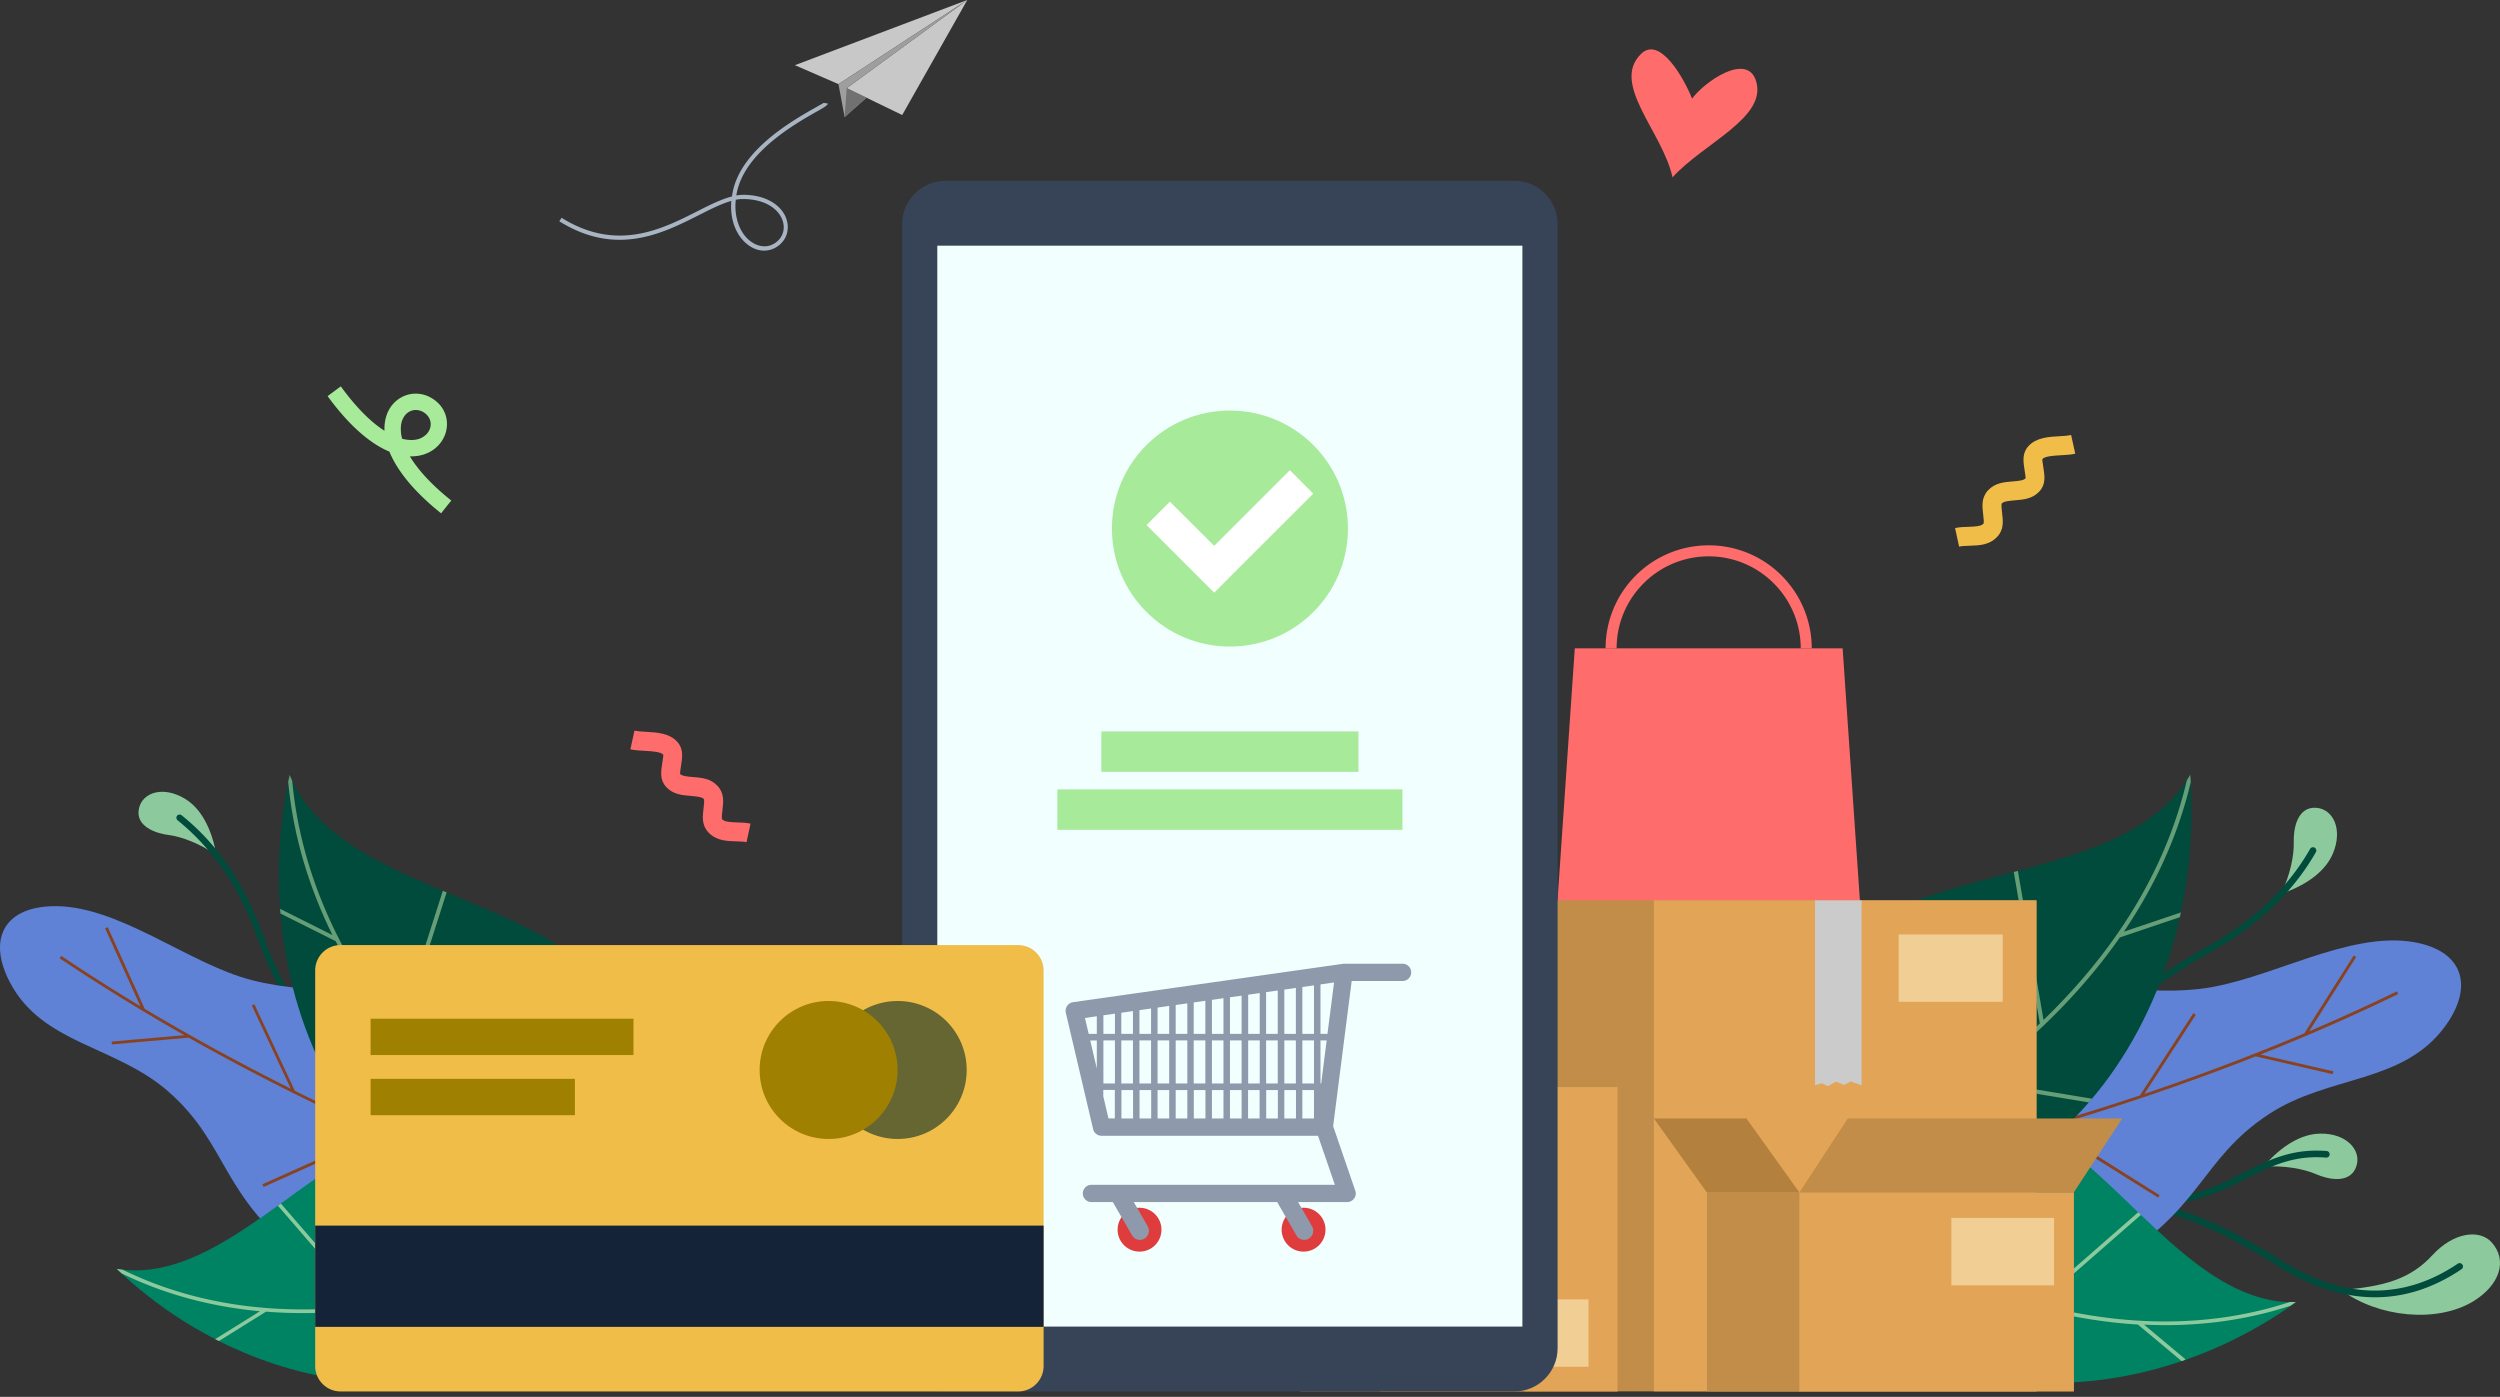<svg width="349" height="195" fill="none" xmlns="http://www.w3.org/2000/svg"><rect width="100%" height="100%" fill="#333333" stroke="none"/><path fill-rule="evenodd" clip-rule="evenodd" d="M328.962 162.767c-.82 2.587-3.968 1.883-5.635 1.15-1.668-.733-4.5-1.265-7.36-1.05 2.616-3.018 5.376-4.585 7.963-4.614 3.609-.043 5.736 2.257 5.032 4.514zm18.86 10.652c-1.653-1.826-5.276-1.452-8.28 1.825-3.062 3.321-6.77 4.384-12.722 4.83 5.19 3.867 13.383 4.643 18.414 1.61 3.767-2.286 4.859-5.75 2.588-8.265z" fill="#8CCA9E"/><path d="M324.794 160.682a.448.448 0 01.417.503.448.448 0 01-.503.417c-4.571-.373-7.72 1.222-11.083 2.918-3.235 1.639-6.685 3.378-11.759 3.68 5.362 1.438 10.278 3.767 16.474 7.677 4.556 2.875 8.826 4.197 12.808 4.283 4.326.087 8.323-1.293 11.96-3.752a.464.464 0 01.646.13.464.464 0 01-.129.647c-3.795 2.558-7.964 4.01-12.492 3.91-4.14-.087-8.567-1.452-13.282-4.428-8.108-5.117-14.016-7.489-21.663-8.697a32.74 32.74 0 01-1.107-.158c-6.138-.862-13.44-1.049-23.833-1.308-5.377-.144-11.587-.302-18.875-.575a.473.473 0 01-.445-.474.473.473 0 01.474-.446c7.274.288 13.484.446 18.86.575 11.169.288 18.802.474 25.242 1.509 8.021 1.007 12.535-1.265 16.689-3.378 3.508-1.782 6.771-3.421 11.601-3.033z" fill="#004B3C"/><path fill-rule="evenodd" clip-rule="evenodd" d="M323.37 112.771c-2.702-.216-3.22 2.99-3.162 4.801.057 1.826-.504 4.643-1.783 7.216 3.781-1.293 6.267-3.277 7.259-5.663 1.395-3.335.043-6.167-2.314-6.354z" fill="#8CCA9E"/><path d="M322.493 118.506a.466.466 0 01.632-.172.466.466 0 01.173.632c-1.883 3.278-4.183 6.009-6.771 8.338-2.573 2.314-5.419 4.24-8.395 5.894-11.873 6.598-19.132 15.338-26.234 23.891-3.838 4.614-7.618 9.185-12.075 13.34a.455.455 0 01-.646-.029.456.456 0 01.028-.647c4.413-4.111 8.18-8.654 11.989-13.254 7.144-8.61 14.461-17.422 26.493-24.092 2.918-1.624 5.707-3.493 8.222-5.764 2.516-2.3 4.758-4.945 6.584-8.137z" fill="#004B3C"/><path fill-rule="evenodd" clip-rule="evenodd" d="M248.663 166.015c2.99 13.47 32.962 17.423 45.066 10.81 13.67-7.46 13.239-14.935 23.071-21.332 8.367-5.448 18.702-4.183 24.567-12.262 4.025-5.563 2.487-10.45-4.269-11.687-9.33-1.696-20.643 5.477-30.058 6.512-10.178 1.122-17.724-2.185-27.758-.172-11.572 2.314-33.666 14.403-30.619 28.131z" fill="#5F82D6"/><path fill-rule="evenodd" clip-rule="evenodd" d="M248.664 166.015c.014.072.029.13.057.202.317-.058 4.974-.82 12.507-2.473l16.502 12.219.244-.331-16.215-12.017a369.408 369.408 0 0023.949-6.181l15.568 9.76.216-.345-15.252-9.573c8.812-2.602 18.587-5.837 28.649-9.804l10.767 2.487.086-.403-10.192-2.343a275.031 275.031 0 0019.248-8.452l-.187-.374a263.897 263.897 0 01-12.247 5.577l6.555-10.364-.345-.215-6.886 10.867c-7.618 3.22-15.151 6.023-22.324 8.452l7.173-11.04-.345-.23-7.46 11.486a378.326 378.326 0 01-25.976 7.647l12.65-19.823-.345-.23-12.88 20.197c-13.642 3.464-22.827 4.974-23.517 5.089l-.058-.015c.029.087.029.159.058.23z" fill="#884222"/><path fill-rule="evenodd" clip-rule="evenodd" d="M248.017 166.274c-7.23-19.377 2.501-32.846 15.87-39.056 13.972-6.498 34.5-6.368 41.86-19.062 2.702 35.607-23.245 69.316-57.73 58.118z" fill="#004B3C"/><path d="M304.309 128.037l-8.381 2.832c-5.635 8.064-12.679 14.677-19.622 19.909l15.755 2.602c-.143.172-.302.345-.445.517l-15.956-2.63c-12.751 9.473-24.97 14.317-27.169 15.151a5.413 5.413 0 01-.46-.144c-.029-.086-.072-.187-.101-.273.115-.043 6.182-2.243 14.375-6.828l-4.542-28.39c.172-.13.359-.259.532-.374l4.557 28.462c6.641-3.752 14.59-9.042 21.907-15.999l-3.637-21.146.575-.143 3.579 20.8c8.898-8.596 16.776-19.679 20.01-33.465.158-.244.331-.503.475-.776.028.345.043.69.071 1.035-1.854 7.82-5.189 14.763-9.343 20.887l7.963-2.688c-.057.215-.1.445-.143.661z" fill="#669E78"/><path fill-rule="evenodd" clip-rule="evenodd" d="M248.763 164.765c11.5-14.648 26.421-13.498 37.461-6.153 11.543 7.677 21.074 23.489 34.284 23.187-26.09 18.774-64.155 14.677-71.745-17.034z" fill="#008362"/><path d="M304.554 190.007l-6.11-5.103c-8.84-.532-17.221-2.846-24.509-5.721l5.391 13.297c-.201-.029-.403-.058-.604-.101l-5.462-13.484c-13.254-5.347-22.727-12.448-24.395-13.742-.028-.144-.071-.273-.115-.417.058-.072.116-.129.159-.201.086.072 4.614 3.694 11.988 7.834l19.679-16.804c.187.072.36.158.547.23l-19.737 16.847c5.994 3.335 13.8 6.958 22.569 9.301l14.533-12.708.388.36-14.303 12.506c10.781 2.803 22.985 3.637 35.103-.345.273 0 .546.014.82 0-.259.187-.504.359-.762.532-6.872 2.242-13.772 2.947-20.427 2.63l5.807 4.859a2.371 2.371 0 01-.56.23z" fill="#8CCA9E"/><path fill-rule="evenodd" clip-rule="evenodd" d="M19.413 112.8c-.618 2.558 2.372 3.55 4.126 3.766 1.768.216 4.384 1.193 6.67 2.803-.676-3.824-2.2-6.512-4.342-7.834-2.99-1.84-5.922-.978-6.454 1.265z" fill="#8CCA9E"/><path d="M24.789 114.51a.467.467 0 01-.072-.632.467.467 0 01.633-.072c2.86 2.3 5.146 4.931 6.986 7.762 1.84 2.818 3.248 5.851 4.384 8.956 4.528 12.42 11.83 20.714 18.975 28.822 3.852 4.384 7.662 8.711 10.982 13.627a.431.431 0 01-.129.618.432.432 0 01-.618-.129c-3.278-4.859-7.073-9.171-10.91-13.541-7.188-8.18-14.548-16.531-19.134-29.11-1.107-3.047-2.486-6.008-4.298-8.783-1.81-2.716-4.025-5.275-6.799-7.518z" fill="#004B3C"/><path fill-rule="evenodd" clip-rule="evenodd" d="M87.666 171.622c-4.687 12.578-34.112 12.348-44.893 4.355-12.161-9.027-10.738-16.171-19.349-23.661-7.33-6.368-17.465-6.54-22.008-15.122-3.133-5.908-.992-10.407 5.678-10.681 9.215-.388 19.148 8.05 28.089 10.322 9.66 2.458 17.365.273 26.78 3.565 10.825 3.78 30.475 18.399 25.703 31.222z" fill="#5F82D6"/><path fill-rule="evenodd" clip-rule="evenodd" d="M87.666 171.622a.971.971 0 00-.072.187c-.302-.101-4.686-1.452-11.716-4.069l-17.551 9.56-.187-.36 17.22-9.386a357.794 357.794 0 01-22.237-9.172l-16.316 7.317-.172-.374 15.985-7.173c-8.136-3.694-17.12-8.121-26.292-13.296l-10.71.948-.028-.402 10.134-.891a276.935 276.935 0 01-17.408-10.738l.23-.331a273.01 273.01 0 0011.055 7.029l-4.93-10.867.373-.173 5.16 11.4a306.81 306.81 0 0020.384 11.14l-5.434-11.6.36-.173 5.649 12.075c8.754 4.37 16.977 7.978 23.992 10.853l-9.517-20.8.36-.173 9.688 21.189c12.68 5.175 21.318 7.863 21.98 8.064h.057a1.191 1.191 0 01-.057.216z" fill="#884222"/><path fill-rule="evenodd" clip-rule="evenodd" d="M88.24 171.952c9.574-17.695 2.013-31.998-10.033-39.775-12.593-8.136-32.372-10.781-37.763-24.006-7.403 33.953 13.052 69.919 47.796 63.781z" fill="#004B3C"/><path d="M39.165 127.534l7.69 3.852c4.341 8.539 10.25 15.841 16.23 21.821l-15.525.389c.115.186.244.373.359.56l15.726-.388c11.011 10.839 22.137 17.164 24.136 18.256.158-.029.301-.043.46-.072l.129-.258c-.1-.058-5.65-2.99-12.938-8.51l8.194-26.752c-.158-.144-.302-.288-.46-.431l-8.222 26.809c-5.894-4.514-12.837-10.681-18.946-18.357l6.353-19.88-.532-.216-6.253 19.564c-7.417-9.487-13.512-21.217-14.777-34.931-.13-.258-.244-.532-.36-.805-.071.331-.129.662-.2.978.733 7.777 3.004 14.921 6.18 21.375l-7.316-3.665c.028.215.043.431.072.661z" fill="#669E78"/><path fill-rule="evenodd" clip-rule="evenodd" d="M87.722 170.385c-9.1-15.654-23.632-16.56-35.261-10.968-12.161 5.851-23.474 19.794-36.167 17.725 22.625 21.605 59.856 22.784 71.428-6.757z" fill="#008362"/><path d="M30.569 187.204l6.569-4.097c8.596.676 16.977-.431 24.38-2.213l-6.986 12.089c.2 0 .402 0 .603-.015l7.087-12.247c13.498-3.364 23.575-8.927 25.357-9.962a4.39 4.39 0 00.159-.388l-.13-.216c-.086.058-4.945 2.933-12.607 5.937l-16.703-18.845a5.8 5.8 0 00-.546.158l16.746 18.889c-6.238 2.4-14.23 4.844-23 5.922l-12.29-14.202-.417.301 12.09 13.973c-10.767 1.25-22.641.417-33.782-5.046a16.193 16.193 0 01-.79-.1l.661.618c6.325 3.09 12.866 4.686 19.32 5.29l-6.253 3.895c.172.087.36.173.532.259z" fill="#8CCA9E"/><path fill-rule="evenodd" clip-rule="evenodd" d="M257.23 90.504h-37.389l-3.018 44.088h43.426l-3.019-44.088z" fill="#FF6C6C"/><path d="M238.53 76.13c-3.967 0-7.575 1.61-10.177 4.211a14.338 14.338 0 00-4.212 10.178h1.538c0-3.55 1.437-6.757 3.766-9.085a12.799 12.799 0 019.085-3.766c3.551 0 6.756 1.437 9.085 3.766a12.796 12.796 0 013.766 9.085h1.538c0-3.968-1.61-7.576-4.212-10.178a14.336 14.336 0 00-10.177-4.212z" fill="#FF6C6C"/><path d="M284.3 125.694h-71.429v68.539H284.3v-68.539z" fill="#C28D48"/><path d="M284.284 125.694h-53.403v68.539h53.403v-68.539z" fill="#E2A558"/><path d="M225.792 151.756h-44.26v42.477h44.26v-42.477z" fill="#C28D48"/><path d="M225.807 151.756h-33.105v42.477h33.105v-42.477z" fill="#E2A558"/><path fill-rule="evenodd" clip-rule="evenodd" d="M203.34 155.436l-2.07 2.817-2.07 2.818h2.257v7.446h3.766v-7.446h2.271l-2.07-2.818-2.084-2.817z" fill="#666"/><path fill-rule="evenodd" clip-rule="evenodd" d="M259.877 125.694h-6.498v25.803l.935-.273.876.388 1.122-.618 1.135.46.891-.489 1.539.532v-25.803z" fill="#CBCBCB"/><path d="M221.756 181.396h-14.533v9.402h14.533v-9.402zm57.828-50.944h-14.533v9.401h14.533v-9.401z" fill="#F1CE93"/><path d="M289.517 166.461h-51.232v27.772h51.232v-27.772z" fill="#C28D48"/><path d="M289.503 166.461h-38.309v27.772h38.309v-27.772z" fill="#E2A558"/><path d="M286.743 170.026h-14.332v9.401h14.332v-9.401z" fill="#F1CE93"/><path fill-rule="evenodd" clip-rule="evenodd" d="M296.259 156.14H257.95l-6.756 10.321h38.309l6.756-10.321z" fill="#C28D48"/><path fill-rule="evenodd" clip-rule="evenodd" d="M243.804 156.14h-12.923l7.389 10.321h12.923l-7.389-10.321z" fill="#B3803E"/><path fill-rule="evenodd" clip-rule="evenodd" d="M131.968 25.242h79.45c3.306 0 6.023 2.703 6.023 6.023v156.96c0 3.306-2.703 6.023-6.023 6.023h-79.45c-3.306 0-6.023-2.703-6.023-6.023V31.265c0-3.32 2.717-6.023 6.023-6.023z" fill="#374457"/><path d="M212.526 34.298h-81.678v150.893h81.678V34.298z" fill="#F2FFFF"/><path fill-rule="evenodd" clip-rule="evenodd" d="M181.978 168.603a3.064 3.064 0 00-3.061 3.062 3.064 3.064 0 003.061 3.062 3.065 3.065 0 003.062-3.062 3.055 3.055 0 00-3.062-3.062zm-22.898 0a3.065 3.065 0 00-3.062 3.062 3.064 3.064 0 003.062 3.062 3.065 3.065 0 003.062-3.062 3.065 3.065 0 00-3.062-3.062z" fill="#DF3D3D"/><path d="M155.645 145.244v6.008h-1.61v-6.008h1.61zm2.515 0v6.008h-1.624v-6.008h1.624zm2.53 0v6.008h-1.624v-6.008h1.624zm2.53 0v6.008h-1.624v-6.008h1.624zm2.53 0v6.008h-1.624v-6.008h1.624zm2.516 0v6.008h-1.625v-6.008h1.625zm2.53 0v6.008h-1.61v-6.008h1.61zm2.53 0v6.008h-1.625v-6.008h1.625zm2.53 0v6.008h-1.61v-6.008h1.61zm2.515 0v6.008h-1.624v-6.008h1.624zm2.53 0v6.008h-1.61v-6.008h1.61zm2.53 0v6.008h-1.624v-6.008h1.624zm1.883-.92h-.977v-6.9l1.897-.273-.92 7.173zm-.876 6.928h-.101v-6.008h.862l-.761 6.008zm-2.631 4.888v-3.968h1.624v3.968h-1.624zm-2.516 0v-3.968h1.625v3.968h-1.625zm-2.53 0v-3.968h1.625v3.968h-1.625zm-2.53 0v-3.968h1.61v3.968h-1.61zm-2.53 0v-3.968h1.625v3.968h-1.625zm-2.515 0v-3.968h1.61v3.968h-1.61zm-2.53 0v-3.968h1.624v3.968h-1.624zm-2.53 0v-3.968h1.624v3.968h-1.624zm-2.53 0v-3.968h1.624v3.968h-1.624zm-2.516 0v-3.968h1.625v3.968h-1.625zm-2.53 0v-3.968h1.625v3.968h-1.625zm-2.53-3.105v-.877h1.61v3.967h-.891l-.719-3.09zm-1.825-7.791h.92v3.924l-.92-3.924zm.92-3.378v2.458h-1.136l-.517-2.214 1.653-.244zm2.53-.36v2.818h-1.61v-2.588l1.61-.23zm2.515-.359v3.177h-1.624v-2.947l1.624-.23zm2.53-.36v3.537h-1.624v-3.307l1.624-.23zm2.53-.359v3.896h-1.624v-3.666l1.624-.23zm2.53-.359v4.255h-1.624v-4.025l1.624-.23zm2.516-.36v4.615h-1.625v-4.385l1.625-.23zm2.53-.359v4.974h-1.61v-4.744l1.61-.23zm2.53-.359v5.333h-1.625v-5.103l1.625-.23zm2.53-.36v5.693h-1.61v-5.463l1.61-.23zm2.515-.359v6.052h-1.624v-5.822l1.624-.23zm2.53-.359v6.411h-1.61v-6.181l1.61-.23zm2.53-.36v6.771h-1.624v-6.541l1.624-.23zm2.674 19.651l2.588-20.255h7.101c.675 0 1.207-.546 1.207-1.207 0-.676-.546-1.208-1.207-1.208h-8.165c-.058 0-.115 0-.173.015l-37.619 5.347c-.043 0-.086.015-.144.029a1.224 1.224 0 00-.905 1.452l3.795 16.172c.1.575.589 1.006 1.193 1.006h30.216l2.357 6.842h-33.982c-.661 0-1.207.547-1.207 1.208 0 .661.546 1.207 1.207 1.207h2.99l.23.403.015.029 1.969 3.406.46.805a1.264 1.264 0 001.725.46 1.264 1.264 0 00.46-1.725l-.446-.776-.014-.029-1.481-2.573H178.3l.23.403.014.029 1.969 3.406.46.805a1.264 1.264 0 001.725.46 1.264 1.264 0 00.46-1.725l-.445-.776-.015-.029-1.48-2.573h6.842c.661 0 1.208-.546 1.208-1.207 0-.144-.029-.273-.072-.388l-3.091-9.013z" fill="#8E99AC"/><path fill-rule="evenodd" clip-rule="evenodd" d="M171.7 57.313c9.099 0 16.473 7.374 16.473 16.473 0 9.1-7.374 16.474-16.473 16.474-9.1 0-16.474-7.375-16.474-16.474-.014-9.1 7.36-16.474 16.474-16.474z" fill="#A7EA9A"/><path fill-rule="evenodd" clip-rule="evenodd" d="M163.32 70.034l6.181 6.167 10.566-10.565 3.263 3.277-10.566 10.551-3.263 3.278-3.277-3.278-6.167-6.166 3.263-3.264z" fill="#fff"/><path d="M189.64 102.105h-35.894v5.649h35.894v-5.649zm6.139 8.093h-48.17v5.649h48.17v-5.649z" fill="#A7EA9A"/><path fill-rule="evenodd" clip-rule="evenodd" d="M47.536 131.933h94.616a3.552 3.552 0 013.536 3.536v55.243a3.553 3.553 0 01-3.536 3.536H47.536A3.552 3.552 0 0144 190.712v-55.243a3.542 3.542 0 013.536-3.536z" fill="#F1BD49"/><path d="M145.688 171.09H44v14.145h101.688V171.09z" fill="#142337"/><path d="M88.434 142.211H51.735v5.074h36.7v-5.074zm-8.179 8.395h-28.52v5.074h28.52v-5.074z" fill="#A08000"/><path fill-rule="evenodd" clip-rule="evenodd" d="M125.32 139.738c5.318 0 9.631 4.313 9.631 9.631 0 5.319-4.313 9.632-9.631 9.632-5.319 0-9.631-4.313-9.631-9.632-.015-5.318 4.298-9.631 9.631-9.631z" fill="#663"/><path fill-rule="evenodd" clip-rule="evenodd" d="M115.674 139.738c5.319 0 9.631 4.313 9.631 9.631 0 5.319-4.312 9.632-9.631 9.632s-9.631-4.313-9.631-9.632c0-5.318 4.312-9.631 9.631-9.631z" fill="#A08000"/><path fill-rule="evenodd" clip-rule="evenodd" d="M110.966 9.1L135.029 0l-17.983 11.744-6.08-2.645zm14.981 6.957L135.031 0l-16.833 12.305 7.749 3.752z" fill="#C8C8C9"/><path fill-rule="evenodd" clip-rule="evenodd" d="M117.91 16.344l-.862-4.6L135.031 0l-16.833 12.305 2.76 1.337-3.048 2.702z" fill="#9E9E9F"/><path fill-rule="evenodd" clip-rule="evenodd" d="M117.911 16.344l.287-4.04 2.76 1.338-3.047 2.702z" fill="#717171"/><path d="M102.715 27.887c-.144 1.352.043 2.545.417 3.522.359.949.92 1.71 1.567 2.214.632.503 1.351.762 2.041.762.532 0 1.05-.173 1.524-.503.546-.389.906-.906 1.049-1.467.158-.56.115-1.178-.115-1.768-.23-.603-.675-1.178-1.293-1.653-.935-.704-2.3-1.193-4.083-1.207a4.962 4.962 0 00-1.107.1zm12.866-13.426c-.058.259-.633.59-1.553 1.107-3.018 1.71-9.947 5.635-11.14 11.213-.043.172-.072.33-.101.503a6.36 6.36 0 011.035-.087c1.912.015 3.407.547 4.428 1.323.718.546 1.221 1.207 1.48 1.912.273.704.316 1.452.13 2.142-.187.69-.619 1.322-1.28 1.796a3.328 3.328 0 01-1.854.619c-.834.014-1.682-.302-2.415-.892-.719-.575-1.351-1.408-1.754-2.472-.388-1.006-.575-2.214-.46-3.58-1.366.389-2.86 1.136-4.5 1.97-5.117 2.587-11.557 5.836-19.52.877l.316-.489c7.69 4.787 13.958 1.624 18.946-.906 1.754-.89 3.364-1.696 4.844-2.07.029-.244.087-.503.13-.747 1.25-5.836 8.337-9.847 11.413-11.6.777-.446 1.265-.705 1.265-.72l.59.101z" fill="#A9B4C3"/><path d="M57.392 61.424a5.02 5.02 0 01-1.25-.173 5.071 5.071 0 01-.187-1.337c-.015-.646.129-1.193.373-1.624.216-.388.518-.675.863-.848.618-.316 1.38-.273 2.041.172.733.504.992 1.251.863 1.941-.087.474-.36.934-.791 1.265-.474.388-1.107.618-1.912.604zM45.734 55.3c3.191 4.37 6.138 6.713 8.625 7.748 1.006 2.458 3.206 5.405 7.216 8.61l1.423-1.782c-2.875-2.3-4.7-4.37-5.778-6.167h.172c1.351 0 2.473-.416 3.32-1.092.863-.69 1.424-1.639 1.61-2.63.288-1.524-.244-3.178-1.796-4.241-1.395-.963-3.048-1.02-4.399-.33a4.369 4.369 0 00-1.811 1.767c-.417.748-.661 1.682-.647 2.76v.187c-1.768-1.121-3.824-3.076-6.095-6.195l-1.84 1.365z" fill="#A7EA9A"/><path fill-rule="evenodd" clip-rule="evenodd" d="M236.215 13.771c-1.15-2.89-4.499-8.797-7.115-6.253-4.298 4.169 3.004 10.896 4.384 17.236 4.384-4.816 13.254-8.324 11.658-13.455-1.265-4.04-7.216.13-8.927 2.472z" fill="#FF6C6C"/><path d="M289.13 60.734c-.417.086-.977.13-1.552.158-1.596.086-3.321.187-4.413 1.394-.906.992-.719 2.171-.532 3.35.086.546.172 1.107.129 1.15-.273.287-1.006.36-1.754.417-1.25.1-2.501.2-3.478 1.25-.949 1.02-.82 2.214-.676 3.393.072.575.129 1.15.029 1.265-.345.373-1.208.402-2.07.43-.633.015-1.265.044-1.883.173l.56 2.588c.417-.086.92-.1 1.409-.115 1.409-.043 2.818-.086 3.91-1.25.963-1.021.819-2.215.676-3.408-.072-.575-.13-1.15-.015-1.265.273-.287 1.021-.345 1.754-.416 1.265-.101 2.53-.202 3.493-1.265.906-.992.719-2.171.532-3.35-.086-.546-.173-1.107-.129-1.15.359-.402 1.538-.474 2.616-.532.704-.043 1.365-.072 1.969-.215l-.575-2.602z" fill="#F1BD49"/><path d="M88.575 102c.417.086.977.129 1.552.158 1.596.086 3.321.187 4.413 1.394.906.992.72 2.171.532 3.35-.086.546-.172 1.107-.129 1.15.273.287 1.006.359 1.754.417 1.25.1 2.5.201 3.478 1.25.949 1.021.82 2.214.676 3.393-.072.575-.129 1.15-.029 1.265.345.374 1.208.402 2.07.431.633.014 1.265.043 1.883.173l-.56 2.587c-.417-.086-.92-.101-1.409-.115-1.409-.043-2.817-.086-3.91-1.251-.963-1.02-.82-2.213-.676-3.406.072-.575.13-1.15.015-1.265-.273-.288-1.02-.345-1.754-.417-1.265-.101-2.53-.202-3.493-1.265-.906-.992-.719-2.171-.532-3.35.086-.546.173-1.107.13-1.15-.36-.402-1.539-.474-2.617-.532-.704-.043-1.365-.071-1.97-.215l.576-2.602z" fill="#FF6C6C"/></svg>